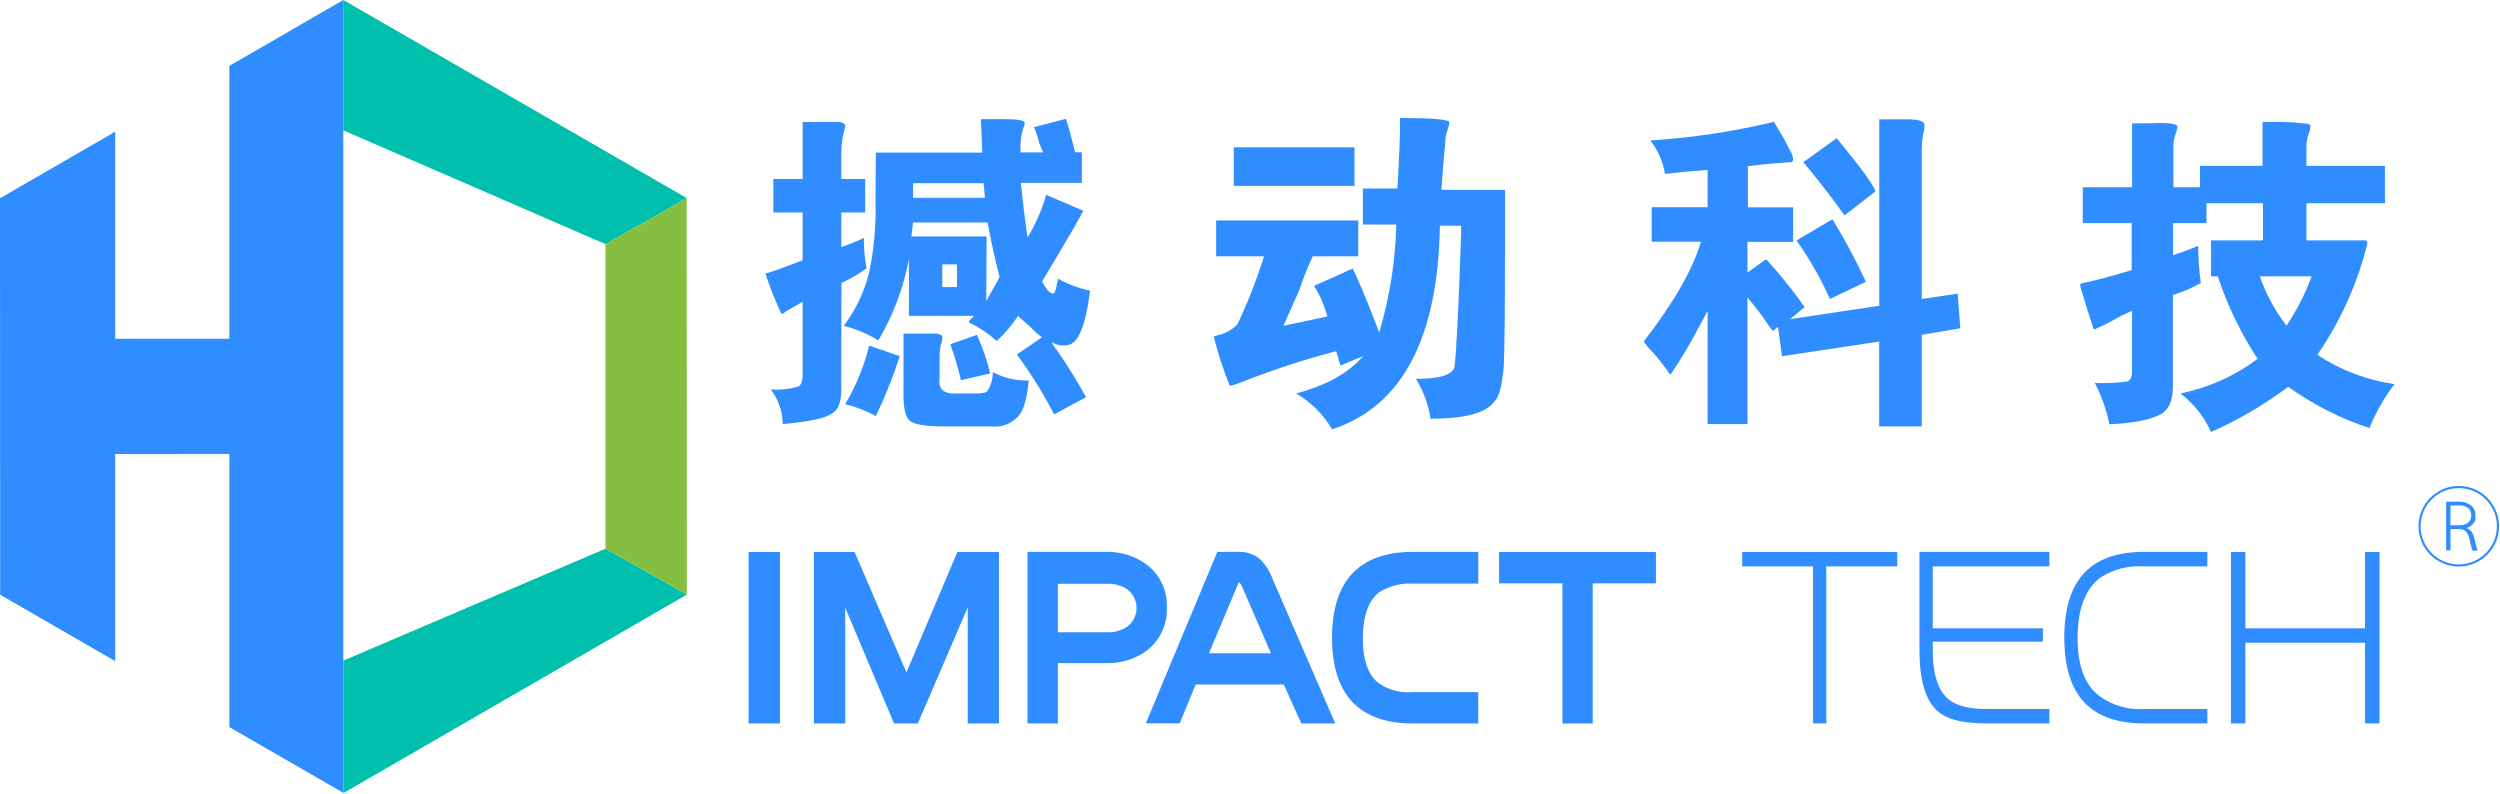 <?xml version="1.0" encoding="UTF-8"?>
<svg width="299px" height="95px" viewBox="0 0 299 95" version="1.1" xmlns="http://www.w3.org/2000/svg" xmlns:xlink="http://www.w3.org/1999/xlink">
    <title>logo_img02</title>
    <g id="页面-1" stroke="none" stroke-width="1" fill="none" fill-rule="evenodd">
        <g id="logo_img02" fill-rule="nonzero">
            <rect id="矩形" fill="#308DFF" x="89.53" y="66.02" width="3.75" height="20.51"></rect>
            <polygon id="路径" fill="#308DFF" points="108.41 80.42 102.21 66.02 97.34 66.02 97.34 86.53 101.09 86.53 101.09 72.69 106.93 86.53 109.77 86.53 115.74 72.65 115.74 86.53 119.48 86.53 119.48 66.02 114.5 66.02"></polygon>
            <path d="M139.56,72.67 C139.648,70.501 138.588,68.446 136.77,67.26 C135.48,66.435 133.981,65.998 132.45,66 L122.89,66 L122.89,86.53 L126.52,86.53 L126.52,79.31 L132.45,79.31 C133.986,79.322 135.492,78.891 136.79,78.07 C138.593,76.877 139.643,74.83 139.56,72.67 Z M134.75,75 C134.062,75.43 133.261,75.646 132.45,75.62 L126.52,75.62 L126.52,69.82 L132.45,69.82 C133.26,69.791 134.061,70.003 134.75,70.43 C135.491,70.955 135.932,71.807 135.932,72.715 C135.932,73.623 135.491,74.475 134.75,75 L134.75,75 Z" id="形状" fill="#308DFF"></path>
            <path d="M150.66,66.83 C149.901,66.243 148.957,65.949 148,66 L145.59,66 L137.04,86.51 L141.1,86.51 L143,81.87 L153.54,81.87 L155.64,86.53 L159.7,86.53 L152.19,69.22 C151.863,68.32 151.341,67.503 150.66,66.83 Z M152,78.13 L144.59,78.13 L148.15,69.66 C148.29,69.66 148.43,69.88 148.56,70.18 L152,78.13 Z" id="形状" fill="#308DFF"></path>
            <path d="M159.31,76.27 C159.31,83.08 162.57,86.53 168.99,86.53 L176.8,86.53 L176.8,82.78 L169,82.78 C167.592,82.909 166.182,82.556 165,81.78 L165,81.78 C163.67,80.87 163,79.05 163,76.35 C163,73.65 163.68,71.79 165,70.8 C166.199,70.063 167.596,69.714 169,69.8 L176.81,69.8 L176.81,66 L169,66 C162.57,66 159.31,69.47 159.31,76.27 Z" id="路径" fill="#308DFF"></path>
            <polygon id="路径" fill="#308DFF" points="179.29 66.02 179.29 69.77 186.86 69.77 186.86 86.53 190.49 86.53 190.49 69.77 198.05 69.77 198.05 66.02"></polygon>
            <polygon id="路径" fill="#308DFF" points="226.91 66.02 208.37 66.02 208.37 67.74 216.84 67.74 216.84 86.52 218.43 86.52 218.43 67.74 226.91 67.74"></polygon>
            <path d="M245.11,67.74 L245.11,66 L229.57,66 L229.57,77.83 C229.57,81.03 230.17,83.33 231.35,84.67 C232.53,86.01 234.6,86.52 237.6,86.52 L245.11,86.52 L245.11,84.8 L237.6,84.8 C235.21,84.8 233.6,84.3 232.66,83.27 C231.72,82.24 231.16,80.48 231.16,77.83 L231.16,76.74 L244.33,76.74 L244.33,75.15 L231.16,75.15 L231.16,67.74 L245.11,67.74 Z" id="路径" fill="#308DFF"></path>
            <path d="M256.44,86.52 L264,86.52 L264,84.8 L256.48,84.8 C254.619,84.932 252.769,84.42 251.24,83.35 C249.4,82.09 248.48,79.7 248.48,76.27 C248.48,72.84 249.41,70.41 251.24,69.05 C252.802,68.064 254.638,67.605 256.48,67.74 L264,67.74 L264,66 L256.48,66 C250.03,66 246.89,69.35 246.89,76.25 C246.89,83.15 250,86.52 256.44,86.52 Z" id="路径" fill="#308DFF"></path>
            <polygon id="路径" fill="#308DFF" points="284.59 86.52 284.59 66.02 282.86 66.02 282.86 75.15 268.55 75.15 268.55 66.02 266.82 66.02 266.82 86.52 268.55 86.52 268.55 76.87 282.86 76.87 282.86 86.52"></polygon>
            <path d="M294.07,58.12 C291.408,58.12 289.25,60.278 289.25,62.94 C289.25,65.602 291.408,67.76 294.07,67.76 C296.732,67.76 298.89,65.602 298.89,62.94 C298.884,60.28 296.73,58.126 294.07,58.12 Z M294.07,67.5 C291.552,67.5 289.51,65.458 289.51,62.94 C289.51,60.422 291.552,58.38 294.07,58.38 C296.588,58.38 298.63,60.422 298.63,62.94 C298.63,64.149 298.15,65.309 297.294,66.164 C296.439,67.02 295.279,67.5 294.07,67.5 Z" id="形状" fill="#308DFF"></path>
            <path d="M295.62,63.62 L295.62,63.62 L295.62,63.62 L295.62,63.62 C295.463,63.401 295.238,63.239 294.98,63.16 C295.409,63.036 295.77,62.744 295.98,62.35 L295.98,62.35 L296.06,62.17 C296.06,62.17 296.06,62.17 296.06,62.12 C296.063,62.07 296.063,62.02 296.06,61.97 L296.06,61.97 C296.07,61.864 296.07,61.756 296.06,61.65 C296.08,61.287 295.962,60.93 295.73,60.65 L295.62,60.53 C295.252,60.21 294.787,60.023 294.3,60 L292.56,60 L292.56,65.82 L293.08,65.82 L293.08,63.28 L294.25,63.28 C294.87,63.36 295.19,63.72 295.35,64.5 C295.439,64.958 295.559,65.409 295.71,65.85 L296.32,65.85 C296.21,65.56 296.08,65.02 295.91,64.33 C295.86,64.077 295.762,63.836 295.62,63.62 Z M294.21,62.82 L293.08,62.82 L293.08,60.45 L294.37,60.45 C295.14,60.54 295.56,60.96 295.56,61.64 C295.572,61.998 295.412,62.34 295.13,62.56 L295.13,62.56 C295.1,62.586 295.067,62.606 295.03,62.62 C294.778,62.755 294.496,62.824 294.21,62.82 Z" id="形状" fill="#308DFF"></path>
            <polygon id="路径" fill="#308DFF" points="41.06 0 27.43 7.88 27.43 40.52 13.78 40.52 13.78 15.75 0 23.71 0.02 71.13 13.78 79.07 13.78 54.3 27.43 54.29 27.43 86.96 41.06 94.82"></polygon>
            <polygon id="路径" fill="#00BFAC" points="41.06 79.01 41.06 94.82 41.09 94.84 82.15 71.11 72.42 65.62"></polygon>
            <polygon id="路径" fill="#00BFAC" points="41.06 5.15143483e-14 41.06 15.59 72.42 29.2 82.13 23.69"></polygon>
            <polygon id="路径" fill="#84BF41" points="72.42 65.62 82.15 71.11 82.13 23.69 72.42 29.2"></polygon>
            <path d="M100.61,45.94 C100.71,47.85 100.34,49.02 99.5,49.44 C98.86,49.97 96.89,50.44 93.61,50.72 C93.606,49.218 93.099,47.76 92.17,46.58 C93.244,46.662 94.324,46.554 95.36,46.26 C95.78,46.16 95.99,45.68 95.99,44.83 L95.99,36.08 C95.46,36.39 94.83,36.77 94.08,37.19 C93.66,37.51 93.45,37.62 93.45,37.51 C92.717,35.957 92.08,34.36 91.54,32.73 C92.28,32.52 93.77,31.99 95.99,31.14 L95.99,25.41 L92.49,25.41 L92.49,21.41 L96,21.41 L96,14.59 L100.46,14.59 C100.88,14.7 101.1,14.86 101.1,15.07 C101.071,15.286 101.018,15.497 100.94,15.7 C100.72,16.586 100.613,17.497 100.62,18.41 L100.62,21.41 L103.48,21.41 L103.48,25.41 L100.62,25.41 L100.62,29.55 C101.545,29.243 102.447,28.872 103.32,28.44 C103.308,29.667 103.415,30.893 103.64,32.1 C102.696,32.774 101.691,33.359 100.64,33.85 L100.61,45.94 Z M104.75,18.25 L117.48,18.25 L117.32,14.25 L120,14.25 C121.8,14.25 122.65,14.41 122.54,14.73 L122.54,14.89 C122.133,15.954 121.973,17.095 122.07,18.23 L124.77,18.23 C124.657,18.017 124.497,17.647 124.29,17.12 C124.146,16.463 123.935,15.823 123.66,15.21 L127.48,14.21 C127.69,14.74 128.06,16.07 128.59,18.21 L129.39,18.21 L129.39,21.87 L122.1,21.87 C122.31,24 122.57,26.17 122.89,28.4 C123.865,26.811 124.616,25.095 125.12,23.3 L129.57,25.21 C128.83,26.59 127.663,28.607 126.07,31.26 L124.64,33.65 C125.17,34.71 125.64,35.19 126.07,35.08 C126.26,34.739 126.369,34.359 126.39,33.97 C126.472,33.765 126.526,33.55 126.55,33.33 C127.741,34.003 129.03,34.485 130.37,34.76 C129.84,39.11 128.88,41.29 127.51,41.29 C126.956,41.377 126.388,41.264 125.91,40.97 C125.91,41.077 125.86,41.077 125.76,40.97 C125.99,41.362 126.255,41.734 126.55,42.08 C127.72,43.78 128.83,45.58 129.89,47.5 L126.07,49.56 C124.782,47.058 123.293,44.663 121.62,42.4 L124.62,40.33 C124.098,39.961 123.618,39.535 123.19,39.06 C122.55,38.53 122.08,38.06 121.76,37.79 C121.032,38.888 120.176,39.895 119.21,40.79 C118.215,39.883 117.089,39.131 115.87,38.56 C115.879,38.436 115.937,38.321 116.03,38.24 L116.5,37.77 L108.71,37.77 L108.71,31 C108.062,34.424 106.823,37.71 105.05,40.71 C103.762,39.93 102.367,39.34 100.91,38.96 C102.313,37.11 103.333,34.999 103.91,32.75 C104.524,29.93 104.793,27.045 104.71,24.16 L104.75,18.25 Z M107.61,42.6 C106.824,45.05 105.869,47.443 104.75,49.76 C103.594,49.134 102.364,48.653 101.09,48.33 C102.382,46.15 103.345,43.791 103.95,41.33 L107.61,42.6 Z M112.86,51 C110.74,51 109.41,50.78 108.86,50.36 C108.31,49.94 108.06,48.93 108.06,47.36 L108.06,39.9 L112.06,39.9 C112.48,40 112.69,40.11 112.69,40.21 L112.69,40.69 C112.46,41.355 112.355,42.057 112.38,42.76 L112.38,45.15 C112.16,46.53 112.85,47.15 114.45,47.06 L116.67,47.06 C117.52,47.06 118,46.95 118.11,46.74 C118.535,46.075 118.755,45.299 118.74,44.51 C120.064,45.207 121.545,45.551 123.04,45.51 C122.83,47.73 122.4,49.17 121.77,49.8 C120.963,50.686 119.781,51.133 118.59,51 L112.86,51 Z M117.96,36 C118.8,34.51 119.33,33.56 119.55,33.13 C119.02,31.13 118.55,28.94 118.12,26.61 L109.2,26.61 L109,28.28 L118,28.28 L117.96,36 Z M109.2,23.66 L117.8,23.66 L117.64,21.91 L109.2,21.91 L109.2,23.66 Z M112.7,34.33 L114.46,34.33 L114.46,31.62 L112.7,31.62 L112.7,34.33 Z M114.93,45.47 C114.589,44.014 114.165,42.578 113.66,41.17 L116.84,40.05 C117.516,41.536 118.049,43.083 118.43,44.67 L114.93,45.47 Z" id="形状" fill="#308DFF"></path>
            <path d="M167.13,22.55 C167.35,18.94 167.45,16.13 167.45,14.11 C171.16,14.11 173.13,14.27 173.34,14.59 C173.33,14.864 173.276,15.134 173.18,15.39 C172.973,15.895 172.865,16.434 172.86,16.98 C172.653,19.213 172.497,21.123 172.39,22.71 L180,22.71 L180,29.07 C180,36.93 179.95,41.863 179.85,43.87 C179.63,46.21 179.26,47.59 178.73,48.01 C177.783,49.39 175.237,50.08 171.09,50.08 C170.839,48.387 170.243,46.764 169.34,45.31 C172.21,45.31 173.74,44.83 173.96,43.87 C174.173,42.283 174.437,37.033 174.75,28.12 L174.75,27 L172.21,27 C171.99,40.48 167.693,48.597 159.32,51.35 C158.281,49.573 156.799,48.095 155.02,47.06 C158.62,46.1 161.287,44.613 163.02,42.6 L160.31,43.72 L159.81,42 C155.866,43.037 151.989,44.313 148.2,45.82 C147.838,45.962 147.463,46.069 147.08,46.14 C146.301,44.226 145.663,42.257 145.17,40.25 L145.65,40.09 C146.547,39.9 147.367,39.444 148,38.78 C149.244,36.149 150.307,33.436 151.18,30.66 L145.45,30.66 L145.45,26.37 L162.45,26.37 L162.45,30.66 L157,30.66 C156.392,31.961 155.861,33.297 155.41,34.66 L153.5,38.96 L158.75,37.85 C158.407,36.557 157.871,35.323 157.16,34.19 L161.77,32.12 C162.297,33.067 163.36,35.613 164.96,39.76 C166.203,35.565 166.889,31.224 167,26.85 L163,26.85 L163,22.55 L167.13,22.55 Z M162,17.62 L162,22.23 L147.56,22.23 L147.56,17.62 L162,17.62 Z" id="形状" fill="#308DFF"></path>
            <path d="M228.09,14.27 C229.47,14.27 230.16,14.49 230.16,14.91 L230.16,15.39 C229.946,16.22 229.839,17.073 229.84,17.93 L229.84,35.76 L234.14,35.12 L234.45,39.26 L229.84,40.05 L229.84,51 L224.75,51 L224.75,40.85 L213.13,42.6 L212.65,39.1 L212.01,39.58 L211.54,38.94 C210.772,37.769 209.923,36.653 209,35.6 L209,50.72 L204.23,50.72 L204.23,37.19 C204.01,37.62 203.64,38.3 203.11,39.26 C202.11,41.182 200.995,43.043 199.77,44.83 C198.967,43.639 198.06,42.521 197.06,41.49 L196.59,40.85 C200.19,36.183 202.47,32.203 203.43,28.91 L197.54,28.91 L197.54,24.78 L204.23,24.78 L204.23,20.32 C202.63,20.43 200.94,20.59 199.13,20.8 C198.894,19.34 198.292,17.964 197.38,16.8 C202.368,16.482 207.32,15.736 212.18,14.57 C212.39,15 212.77,15.63 213.3,16.48 L214.3,18.39 C214.507,18.923 214.507,19.257 214.3,19.39 C212.6,19.49 210.85,19.65 209.05,19.86 L209.05,24.8 L214.46,24.8 L214.46,28.93 L209,28.93 L209,32.6 L211.23,31 C212.887,32.81 214.427,34.724 215.84,36.73 L214.09,38.17 L224.76,36.57 L224.76,14.27 L228.09,14.27 Z M218.86,35.76 C217.759,33.301 216.419,30.957 214.86,28.76 L219.16,26.22 C220.64,28.632 221.976,31.13 223.16,33.7 L218.86,35.76 Z M220.61,25.76 C220.321,25.407 220.053,25.036 219.81,24.65 C218.223,22.53 216.843,20.78 215.67,19.4 L219.67,16.53 C222.643,20.137 224.183,22.26 224.29,22.9 L220.61,25.76 Z" id="形状" fill="#308DFF"></path>
            <path d="M255,22.39 L255,14.75 L256.91,14.75 C259.04,14.65 260.2,14.75 260.42,15.07 C260.406,15.34 260.352,15.606 260.26,15.86 C260.039,16.42 259.93,17.018 259.94,17.62 L259.94,22.39 L263.12,22.39 L263.12,19.84 L270.6,19.84 L270.6,14.59 L271.87,14.59 C273.042,14.55 274.216,14.604 275.38,14.75 C276.01,14.75 276.33,14.86 276.33,15.07 C276.321,15.34 276.267,15.607 276.17,15.86 C275.964,16.369 275.856,16.911 275.85,17.46 L275.85,19.84 L285.24,19.84 L285.24,24.3 L275.85,24.3 L275.85,28.75 L283,28.75 L283.15,29.07 C281.981,33.855 279.948,38.386 277.15,42.44 C279.93,44.275 283.082,45.47 286.38,45.94 C285.158,47.557 284.15,49.325 283.38,51.2 C279.912,50.055 276.638,48.389 273.67,46.26 C270.808,48.407 267.712,50.222 264.44,51.67 C263.631,49.848 262.371,48.261 260.78,47.06 C264.125,46.379 267.277,44.965 270.01,42.92 C268,39.85 266.397,36.532 265.24,33.05 L264.44,33.05 L264.44,28.75 L270.65,28.75 L270.65,24.3 L263.9,24.3 L263.9,26.69 L259.9,26.69 L259.9,30.51 C260.921,30.195 261.923,29.821 262.9,29.39 C262.909,30.882 263.016,32.372 263.22,33.85 C262.16,34.443 261.041,34.922 259.88,35.28 L259.88,46.28 C259.88,47.98 259.35,49.09 258.29,49.62 C257.23,50.15 255.29,50.62 252.29,50.74 C251.931,49.022 251.343,47.361 250.54,45.8 C251.816,45.857 253.094,45.803 254.36,45.64 C254.78,45.54 254.99,45.12 254.99,44.37 L254.99,37.19 C254.46,37.4 253.77,37.72 252.93,38.19 C252.209,38.603 251.464,38.974 250.7,39.3 C250.662,39.35 250.603,39.38 250.54,39.38 C250.477,39.38 250.418,39.35 250.38,39.3 C249.947,38.033 249.417,36.337 248.79,34.21 C248.79,34 248.84,33.89 248.95,33.89 C250.537,33.57 252.537,33.04 254.95,32.3 L254.95,26.69 L249.1,26.69 L249.1,22.39 L255,22.39 Z M270.28,33.05 C271.012,35.175 272.09,37.166 273.47,38.94 C274.703,37.104 275.71,35.127 276.47,33.05 L270.28,33.05 Z" id="形状" fill="#308DFF"></path>
        </g>
    </g>
</svg>